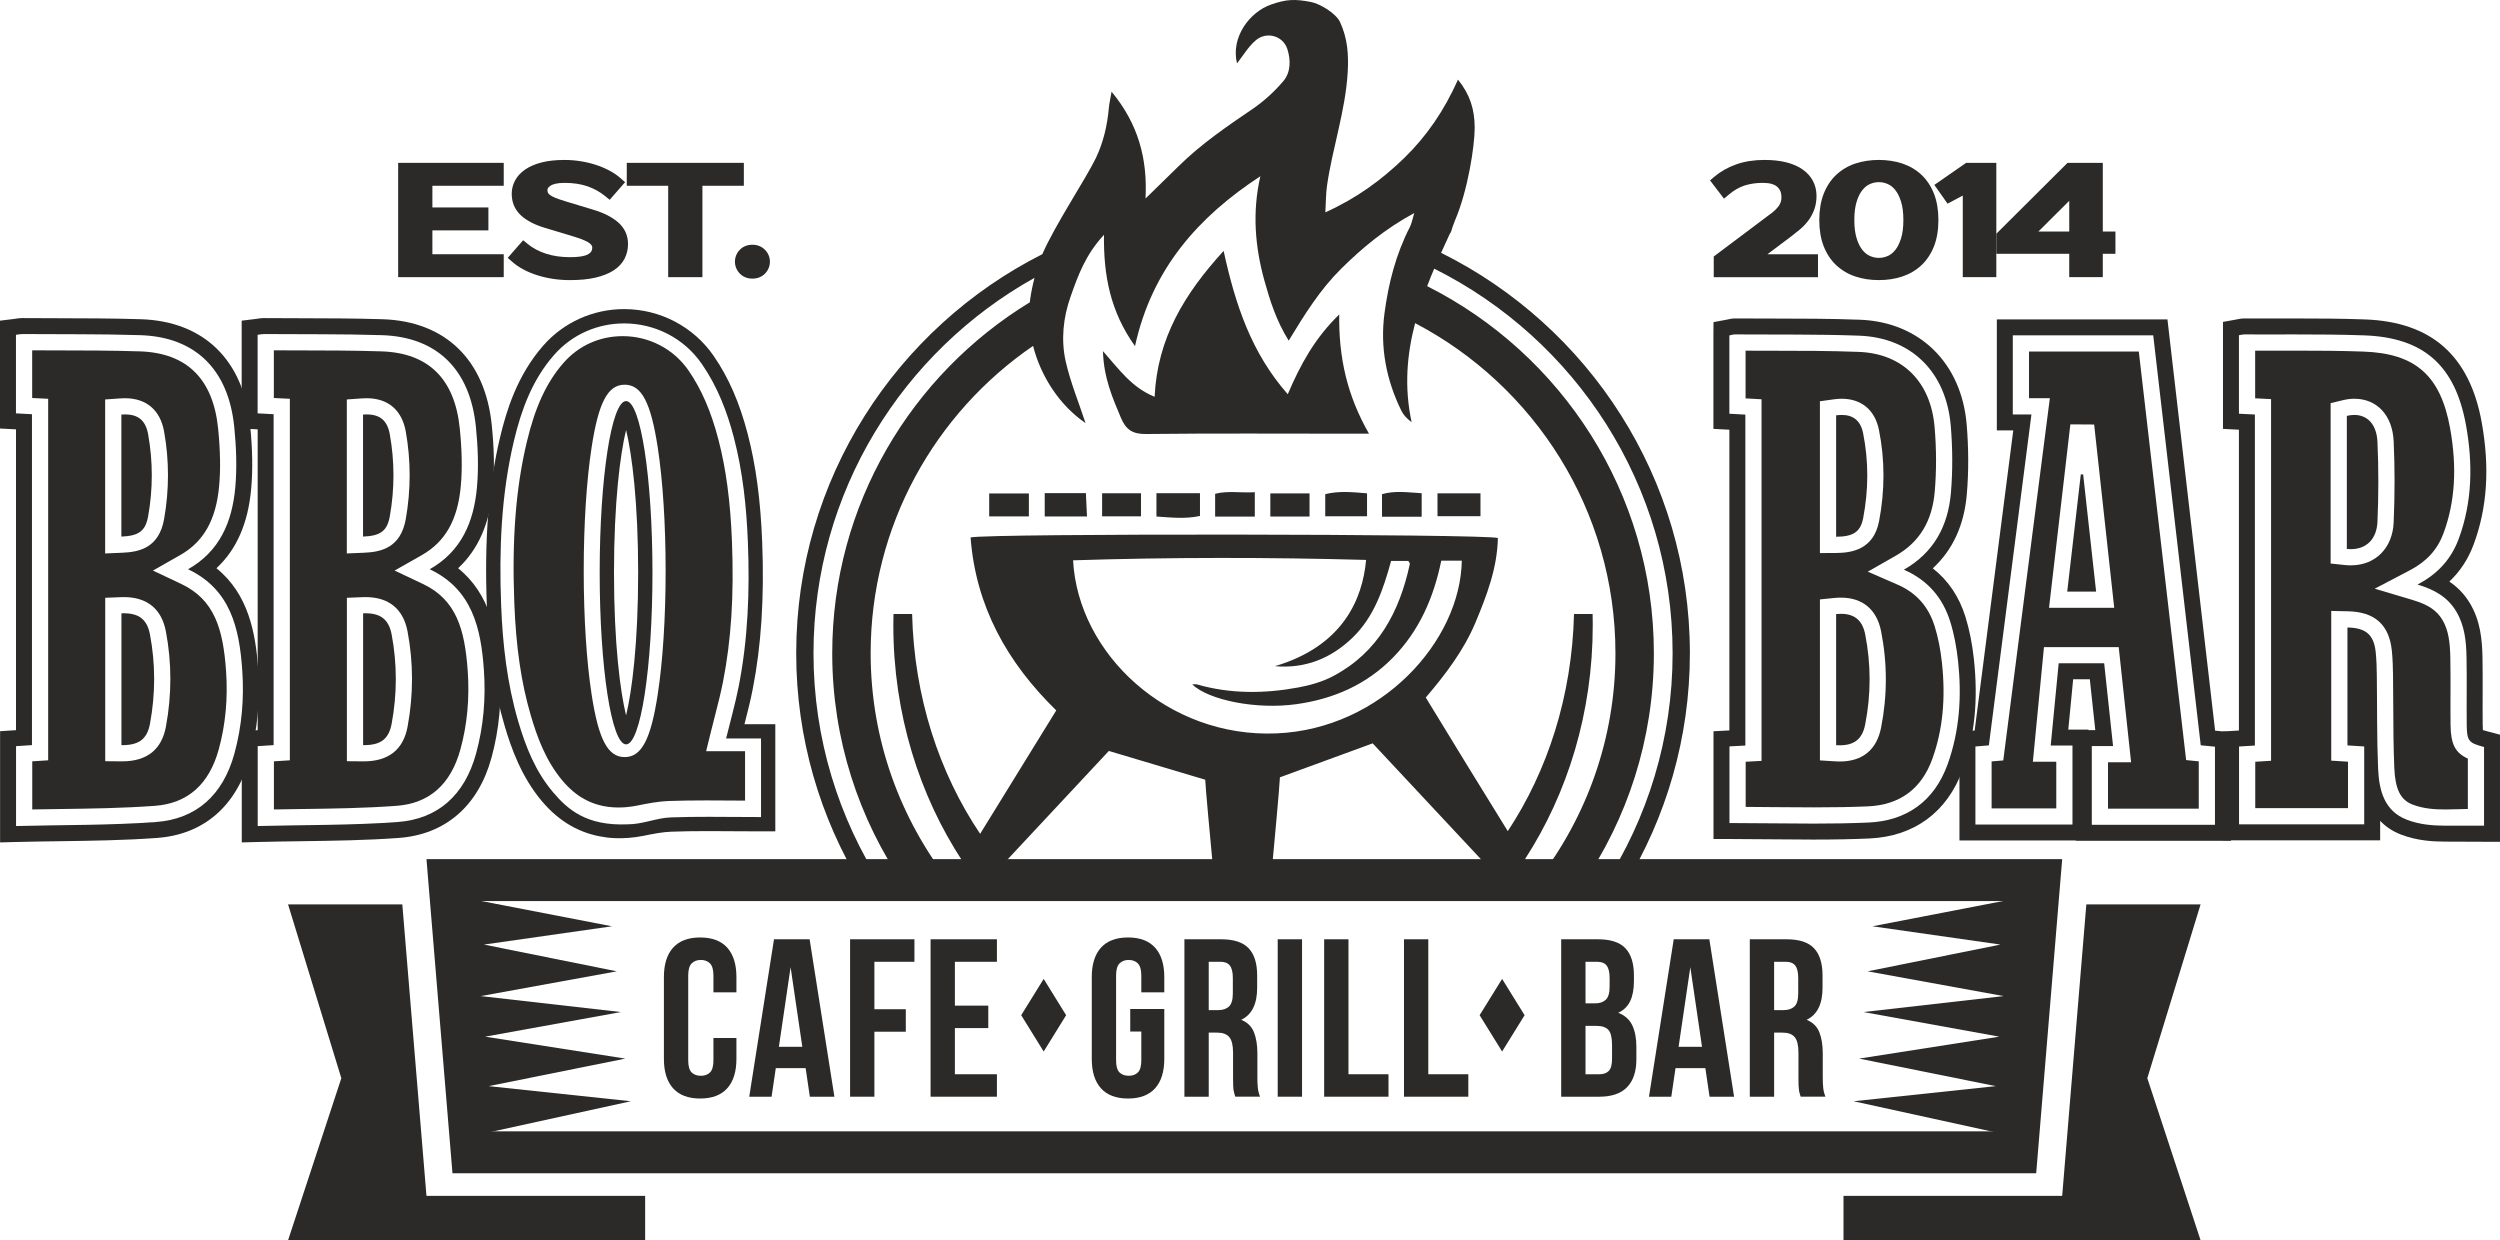 <?xml version="1.0" encoding="UTF-8"?> <!-- Creator: CorelDRAW 2018 (64-Bit) --> <svg xmlns="http://www.w3.org/2000/svg" xmlns:xlink="http://www.w3.org/1999/xlink" xml:space="preserve" width="131.169mm" height="65.075mm" style="shape-rendering:geometricPrecision; text-rendering:geometricPrecision; image-rendering:optimizeQuality; fill-rule:evenodd; clip-rule:evenodd" viewBox="0 0 12358.07 6131.02"> <defs> <style type="text/css"> <![CDATA[ .fil1 {fill:#2B2A29} .fil0 {fill:#2B2A29;fill-rule:nonzero} ]]> </style> </defs> <g id="Слой_x0020_1">  <g id="_1732966806016"> <g> <path class="fil0" d="M1304.27 1651.29c194.36,1.4 388.92,-0.55 583.12,5.48 271.85,8.35 436.39,168.63 465.09,453.32 10,98.96 14.13,200.63 5.14,299.67 -15.33,168.53 -75.98,315.11 -233.39,404.17 210.03,99.53 253.46,291.6 267.77,498.14 9.82,139.59 -1.56,277.98 -38.84,413.54 -56.47,205.33 -188.94,323.17 -387.61,337.82 -228.63,16.71 -458.47,13.84 -691.62,19.81 0,-135.99 0,-263.08 0,-394.83 25.24,-1.56 50.77,-3.46 78.66,-5.14 0,-545.41 0,-1087.68 0,-1635.7 -27.68,-1.56 -51.91,-2.87 -79.1,-4.28 0,-129.93 0,-257.19 0,-388.28 10.83,-1.33 20.77,-3.73 30.77,-3.73zm490.26 1001.2l0 0c85.64,-3.46 119.39,-26.95 132.44,-100.91 23.98,-134.31 24,-269.71 0,-404.13 -12.24,-68.8 -48.55,-98.86 -114.64,-98.86 -5.68,0 -11.64,0.23 -17.8,0.67 0,203.68 0,403.48 0,603.23zm3.14 1031l0 0c82.22,0 123.81,-28 138.35,-106.17 27.33,-146.49 27.62,-294.71 -0.12,-441.26 -14.07,-74.19 -55.13,-104.51 -128.95,-104.51 -3.94,0 -7.95,0.12 -12.02,0.24 0,220.22 0,435.89 0,651.69 0.91,0 1.84,0 2.75,0zm-493.15 -2111.12l0 0 -0.24 0c-12.91,0 -23.79,1.79 -32.52,3.16 -2.52,0.42 -5.1,0.83 -7.76,1.16l-69.39 8.45 0 69.88 0 388.28 0 74.97 74.87 3.87c1.44,0.06 2.81,0.14 4.23,0.16l0 1487.09 -4.82 0.33 -73.81 4.76 0 73.95 0 394.83 0 80.98 80.89 -2.12c71.84,-1.82 143.3,-2.81 214.57,-3.79 157.61,-2.2 320.57,-4.47 480.78,-16.21 229.84,-16.9 392.48,-157.41 457.94,-395.66 38.27,-139.06 52.2,-287.1 41.48,-439.87 -12.34,-177.92 -48.47,-370.44 -206.21,-497.69 99.82,-92.79 156.26,-222.14 171.71,-391.97 8.43,-93.13 6.73,-196.13 -5.27,-314.73 -32.55,-323.6 -229.82,-514.66 -541.13,-524.28 -138.13,-4.32 -278.17,-4.56 -413.62,-4.84 -57.1,-0.16 -114.25,-0.28 -171.41,-0.69l-0.28 0z"></path> <path class="fil0" d="M1959.75 3983.47c162.15,-11.85 268.61,-105.77 316.22,-279.26 33.5,-121.69 45.64,-251.75 36.17,-386.59 -14.56,-208.25 -56.8,-353.07 -222.11,-431.24l-139.55 -66.01 134.29 -76.13c116.48,-65.93 177.91,-174.46 193.09,-341.85 7.54,-82.49 5.89,-175.33 -5.05,-284.33 -24.81,-245.72 -155.31,-374.05 -387.8,-381.17 -137.24,-4.45 -276.27,-4.57 -410.7,-4.77l-23.44 0c-32.34,-0.35 -64.87,-0.35 -97.21,-0.49l0 235.82 79.12 3.87 0 1787.06 -78.74 5.05 0 237.9c43.81,-0.68 87.5,-1.38 130.26,-1.98 163.59,-2.24 318.23,-4.34 475.44,-15.88zm54.79 -862.43l0 0c29.47,155.29 29.51,313.62 0.24,471.06 -21.19,113.7 -94.16,171.48 -216.83,171.48l-83.15 -0.77 0 -807.79 76.76 -3.05c5.34,-0.24 10.41,-0.33 15.62,-0.33 114.53,0 186.32,58.45 207.36,169.41zm-300.12 -1146.4l0 0 74.42 -5.23c8.06,-0.56 15.85,-0.9 23.32,-0.9 105.89,0 174.7,58.62 193.72,164.79 25.49,142.91 25.49,288.38 0,432.37 -24.91,140.46 -119.2,163.3 -208.08,166.72l-83.38 3.46 0 -761.21z"></path> </g> <g> <path class="fil0" d="M109.63 1651.29c194.37,1.4 388.96,-0.55 583.17,5.48 271.85,8.35 436.38,168.63 465.08,453.32 9.98,98.96 14.13,200.63 5.15,299.67 -15.34,168.53 -75.99,315.11 -233.4,404.17 210.03,99.53 253.46,291.6 267.78,498.14 9.77,139.59 -1.61,277.98 -38.88,413.54 -56.43,205.33 -188.9,323.17 -387.61,337.82 -228.56,16.71 -458.38,13.84 -691.58,19.81 0,-135.99 0,-263.08 0,-394.83 25.23,-1.56 50.77,-3.46 78.65,-5.14 0,-545.41 0,-1087.68 0,-1635.7 -27.68,-1.56 -51.91,-2.87 -79.1,-4.28 0,-129.93 0,-257.19 0,-388.28 10.83,-1.33 20.77,-3.73 30.73,-3.73zm490.29 1001.2l0 0c85.6,-3.46 119.39,-26.95 132.45,-100.91 23.95,-134.31 23.99,-269.71 0,-404.13 -12.22,-68.8 -48.54,-98.86 -114.62,-98.86 -5.73,0 -11.67,0.23 -17.83,0.67 0,203.68 0,403.48 0,603.23zm3.1 1031l0 0c82.26,0 123.83,-28 138.39,-106.17 27.33,-146.49 27.61,-294.71 -0.15,-441.26 -14.07,-74.19 -55.13,-104.51 -129,-104.51 -3.89,0 -7.88,0.12 -11.99,0.24 0,220.22 0,435.89 0,651.69 0.96,0 1.84,0 2.75,0zm-493.09 -2111.12l0 0 -0.3 0c-12.87,0 -23.75,1.79 -32.49,3.16 -2.52,0.42 -5.09,0.83 -7.76,1.16l-69.38 8.45 0 69.88 0 388.28 0 74.97 74.86 3.87c1.4,0.06 2.81,0.14 4.24,0.16l0 1487.09 -4.85 0.33 -73.85 4.76 0 73.95 0 394.83 0 80.98 80.96 -2.12c71.83,-1.82 143.29,-2.81 214.56,-3.79 157.61,-2.2 320.57,-4.47 480.79,-16.21 229.81,-16.9 392.41,-157.41 457.91,-395.66 38.29,-139.06 52.22,-287.1 41.51,-439.87 -12.34,-177.92 -48.44,-370.44 -206.21,-497.69 99.77,-92.79 156.23,-222.14 171.64,-391.97 8.47,-93.13 6.78,-196.06 -5.17,-314.68 -32.61,-323.66 -229.87,-514.71 -541.17,-524.33 -138.17,-4.32 -278.19,-4.56 -413.62,-4.84 -57.14,-0.16 -114.25,-0.28 -171.38,-0.69l-0.29 0z"></path> <path class="fil0" d="M765.1 3983.47c162.17,-11.85 268.64,-105.77 316.26,-279.26 33.5,-121.69 45.65,-251.75 36.18,-386.59 -14.57,-208.25 -56.78,-353.07 -222.14,-431.24l-139.49 -66.01 134.25 -76.13c116.48,-65.93 177.91,-174.46 193.09,-341.85 7.58,-82.49 5.89,-175.33 -5.05,-284.33 -24.81,-245.72 -155.31,-374.05 -387.79,-381.17 -137.25,-4.45 -276.31,-4.57 -410.71,-4.77l-23.44 0c-32.34,-0.35 -64.83,-0.35 -97.21,-0.49l0 235.82 79.07 3.87 0 1787.06 -78.68 5.05 0 237.9c43.81,-0.68 87.5,-1.38 130.27,-1.98 163.58,-2.24 318.22,-4.34 475.39,-15.88zm54.86 -862.43l0 0c29.47,155.29 29.51,313.62 0.19,471.06 -21.16,113.7 -94.14,171.48 -216.83,171.48l-83.14 -0.77 0 -807.79 76.77 -3.05c5.33,-0.24 10.4,-0.33 15.6,-0.33 114.54,0 186.33,58.45 207.4,169.41zm-300.16 -1146.4l0 0 74.42 -5.23c8.06,-0.56 15.85,-0.9 23.28,-0.9 105.94,0 174.74,58.62 193.72,164.79 25.54,142.91 25.54,288.38 0,432.37 -24.91,140.46 -119.16,163.3 -208.05,166.72l-83.38 3.46 0 -761.21z"></path> </g> <g> <g> <path class="fil0" d="M11093.92 1653.06c32.34,0.14 64.68,0.24 97.04,0.24 51.49,0 103,-0.18 154.5,-0.18 113.66,0 227.33,0.63 340.91,4.66 293.58,10.33 450.26,147.51 503.86,445.06 33.75,187.87 31.57,376.55 -35.72,559.48 -37.46,101.77 -104.4,174.99 -204.12,227.23 82.73,24.54 148.27,61.25 191.06,132.5 42.73,71 49.75,150.14 51.22,230.1 1.97,109.77 -0.26,219.32 0.91,329.26 0.98,82.03 8.92,90.92 85.6,111.15 0,125.52 0,254.14 0,389.06 0,0 -140.32,-0.14 -190.29,-0.14 -64.69,0 -128.82,-5.33 -191.69,-29.57 -111.63,-43.06 -137.17,-145.9 -141.73,-252.95 -6.45,-154.17 -4.28,-308.61 -6.38,-462.96 -0.42,-37.09 -1.63,-74.18 -5.33,-111.18 -8.78,-86.57 -47.72,-121.32 -139.83,-123.04 0,192.08 0,384.07 0,582.93 25.52,1.71 52.97,3.3 82.85,5.26 0,128.72 0,254.65 0,384.88 -204.52,0 -409.89,0 -618.71,0 0,-126.13 0,-253.3 0,-384.7 24.62,-1.49 49.06,-2.95 78.31,-4.74 0,-543.48 0,-1086.93 0,-1636.39 -26.66,-1.26 -51.29,-2.57 -78.8,-3.94 0,-130.18 0,-257.56 0,-387.93 9.47,-1.71 18.04,-4.1 26.31,-4.1zm526.79 1061.53l0 0c76.33,0 127.98,-49 131.63,-135.47 5.6,-131.38 5.96,-263.11 0,-394.39 -3.87,-86.23 -48.9,-133.61 -114.38,-133.61 -11.71,0 -24.14,1.55 -36.97,4.64 0,217.88 0,436.06 0,657.81 6.75,0.68 13.32,1.02 19.72,1.02zm-526.57 -1140.42l0 0 -0.23 0c-14.03,0 -25.89,2.44 -34.59,4.19l-5.68 1.16 -64.9 11.69 0 65.95 0 387.93 0 74.98 74.86 3.83 3.85 0.21 0 1487.02 -4.07 0.24 -74.22 4.46 0 74.34 0 384.7 0 78.94 78.92 0 618.71 0 78.86 0 0 -78.94 0 -17.29c25.97,27.33 59.57,51.14 103.21,67.92 80,30.87 159.55,34.83 220.04,34.83 25.82,0 269.16,1.06 269.16,1.06l0 -82.3 0 -386.5 0 -60.87 -58.82 -15.48c-11.99,-3.18 -20.12,-5.49 -25.75,-7.35 -0.48,-6.11 -0.83,-15.18 -0.97,-28.43 -0.57,-49.04 -0.35,-98.14 -0.21,-147.23 0.21,-59.63 0.35,-121.32 -0.72,-182.46 -1.69,-88.84 -10.45,-182.89 -62.58,-269.41 -28.27,-47.16 -64.14,-81.35 -101.33,-106.58 54.03,-50.84 93.95,-112.15 120.83,-185.19 66.58,-180.91 79.43,-377.41 39.37,-600.69 -59.71,-331.65 -249.1,-498.41 -578.79,-509.97 -116.55,-4.12 -234.07,-4.71 -343.66,-4.71l-77.33 0.1 -77.17 0.04c-32.21,0 -64.41,-0.04 -96.62,-0.2l-0.2 0z"></path> </g> <g> <path class="fil0" d="M8577.21 1653.06c204.52,1.51 409.34,-1.35 613.8,6.27 257.35,9.75 429.4,179.59 451.99,444.8 9.27,110.06 10.18,222.42 0.78,332.48 -13.83,161.15 -82.59,294.04 -232.47,379.58 117.39,51.08 191.92,138.18 228.82,255.78 19.78,63.07 31.84,129.65 39,195.57 18.74,173.48 7.8,345.13 -51.42,510.05 -66.94,186.11 -206.7,280.29 -390.95,288.41 -90.73,4.07 -181.65,5.29 -272.87,5.29 -137.25,0 -275.25,-2.77 -414.73,-2.77 0,-119.59 0,-248.06 0,-378.95 26.02,-1.37 50.51,-2.73 78.51,-4.17 0,-545.66 0,-1089.33 0,-1635.84 -26.03,-1.53 -50.45,-2.98 -79,-4.38 0,-128.51 0,-255.6 0,-387.16 8.7,-1.54 18.59,-4.97 28.55,-4.97zm499.14 1000.21l0 0c82.95,-0.63 120.27,-22.24 133.75,-92.2 26.65,-139.6 27.58,-280.71 -0.43,-420.34 -12.34,-60.92 -48.61,-89.57 -105.45,-89.57 -8.78,0 -18.02,0.71 -27.86,2.07 0,199.71 0,399.85 0,600.04zm18.04 1030.83l0 0c70.79,0 111.2,-29.84 125.52,-102.32 29.32,-148.28 29.4,-298.27 0.08,-446.49 -13.97,-70.11 -54.11,-101.04 -119.78,-101.04 -7.57,0 -15.57,0.45 -23.78,1.26 0,215.92 0,432.12 0,647.97 6.17,0.37 12.19,0.61 17.96,0.61zm-516.89 -2109.94l0 0 -0.29 0c-15.99,0 -29.26,3.11 -38.1,5.25 -1.47,0.29 -2.87,0.68 -4.34,0.92l-64.47 11.99 -0.49 65.71 0 387.16 0 74.87 74.78 3.88c1.4,0.08 2.82,0.15 4.14,0.23l0 1486.41 -3.79 0.24 -74.72 3.99 0 74.77 0 378.95 0 78.9 78.94 0c69.73,0 139.14,0.68 208.24,1.41 69.1,0.71 137.87,1.4 206.49,1.4 106.86,0 194.7,-1.79 276.45,-5.44 222.2,-9.8 386.16,-130.75 461.6,-340.46 59.29,-165.07 77.45,-343.36 55.59,-545.33 -8.29,-77.03 -22.47,-147.96 -42.12,-210.67 -31.28,-99.59 -85.31,-179.53 -161.22,-238.9 98.72,-90.93 155.13,-213.61 168.25,-366.08 9.47,-110.75 9.19,-227.14 -0.77,-345.9 -25.82,-302.95 -232.87,-505.81 -527.63,-516.98 -146.29,-5.46 -294.48,-5.64 -437.69,-5.82 -59.54,0 -119.06,-0.07 -178.57,-0.51l-0.26 0z"></path> </g> <g> <path class="fil0" d="M10643.88 1657.68c78.39,675.85 156.54,1350.89 234.85,2026.42 26.74,2.57 47.71,4.64 70.36,6.89 0,129.56 0,257.12 0,386.28 -203.97,0 -404.62,0 -608.81,0 0,-129.16 0,-256.37 0,-389.26 33.48,0 65.05,0 105.05,0 -15.09,-139.81 -29.41,-273.44 -43.93,-409.24 -75.78,0 -147.06,0 -224.86,0 -12.91,132.97 -25.82,266.66 -39.43,406.64 37.39,0 70.51,0 107.61,0 0,132.74 0,259.79 0,390.4 -158.98,0 -317.63,0 -479.76,0 0,-127.7 0,-254.91 0,-385.73 21.18,-1.86 41.87,-3.4 66.43,-5.54 70.02,-544.37 139.83,-1087.65 210.5,-1635.86 -32.22,0 -60.43,0 -92.13,0 0,-131.61 0,-258.84 0,-390.99 229.91,0 459.84,0 694.12,0zm-425.11 1266.88l0 0c50.02,0 94.42,0 142.85,0 -21.55,-194.74 -42.87,-387.16 -64.13,-579.46 -3.93,0 -7.72,0 -11.59,0 -22.16,192.08 -44.54,384.33 -67.13,579.46zm495.41 -1345.78l0 0 -70.3 0 -694.12 0 -78.94 0 0 78.9 0 390.99 0 78.9 78.94 0 2.32 0c-45.05,350.07 -89.82,698.24 -134.58,1046.13l-56.27 437.47 -3.16 0.24 -72 6.4 0 72.26 0 385.73 0 78.91 78.89 0 479.76 0 16.62 0 0 1.45 78.94 0 608.81 0 78.88 0 0 -78.9 0 -386.28 0 -71.51 -71.16 -7 -5.17 -0.49c-0.63,-0.1 -1.26,-0.19 -1.83,-0.21l-71.57 -617.45c-51.94,-448.48 -103.85,-896.94 -155.97,-1345.7l-8.08 -69.86zm-466.08 1778.9l0 0 82.36 0c8.92,83.42 17.9,166.64 27,251.4l-17.18 0 -16.62 0 0 -2.57 -78.94 0 -20.69 0 16.7 -172.01 7.37 -76.82z"></path> </g> <path class="fil0" d="M12199.13 3749.87c-62.73,-28.45 -84.4,-71.41 -85.52,-167.45 -0.63,-51.02 -0.49,-101.77 -0.28,-151.05l0.06 -3.28c0.08,-57.29 0.29,-116.64 -0.83,-174.4 -1.33,-77.07 -8.55,-138.82 -39.72,-190.38 -27.58,-45.95 -70.99,-74.91 -145.31,-97l-188.82 -56.29 174.44 -91.43c83.3,-43.65 135.98,-102.1 166.15,-183.91 56.56,-153.68 67.15,-322.97 32.14,-517.59 -46.95,-260.38 -170.77,-370.06 -427.94,-379.16 -113.52,-4.12 -228.73,-4.64 -336.22,-4.64l-154.35 0.24 -45.18 0 0 235.4 78.66 3.97 0 1787.67 -78.17 4.97 0 229.26 458.45 0 0 -229.63 -82.87 -5.2 0 -740.03 81.68 1.71c133.59,2.61 204.87,66.46 217.99,195.21 4.21,41.57 5.19,83.12 5.76,118.13 0.7,48.12 0.84,96.37 1.06,144.55l0.06 9.13c0.43,100.65 0.84,204.7 5.2,306.96 4.42,106.02 30.73,158.44 90.5,181.58 55.01,21.12 112.89,24.12 162.22,24.12 23.21,0 46.74,-0.68 72.89,-1.51 12.42,-0.47 25.13,-0.88 37.96,-1.06l0 -248.9zm-606.63 -956.67l0 0 -71.65 -7.59 0 -792.75 61.41 -14.87c19.02,-4.57 37.73,-6.89 55.93,-6.89 112.12,0 188.38,82.52 194.21,209.98 5.88,128.19 5.88,262.89 0,401.3 -5.4,126.98 -90.25,212.21 -211.48,212.21 -9.33,0 -18.95,-0.39 -28.42,-1.38z"></path> <path class="fil0" d="M9552.27 3750.52c50.88,-141.59 66.32,-296.61 47.23,-474.27 -7.15,-66.57 -19.23,-127.16 -35.85,-180.18 -30.72,-98.33 -91.01,-165.95 -184.25,-206.35l-146.66 -63.79 138.88 -79.16c116.88,-66.86 179.75,-170.51 192.3,-317.04 8.71,-102.07 8.57,-209.41 -0.75,-318.79 -19.11,-224.51 -159.2,-363.52 -375.17,-371.48 -142.73,-5.44 -288.87,-5.64 -430.18,-5.64l-2.81 0c-42.1,-0.1 -84.2,-0.28 -126.23,-0.28l0 235.82 78.93 4.38 0 1787.46 -78.44 4.34 0 223.13c43.99,0.24 87.86,0.77 130.72,1.16l2.31 0c66.88,0.59 136.05,1.22 203.48,1.22 103.56,0 188.53,-1.61 267.47,-4.95 158.01,-7.05 265.36,-86.29 319.02,-235.58zm-556.04 -1766.93l0 0 69.13 -9.68c13.26,-1.89 26.3,-2.81 38.71,-2.81 97.25,0 164.48,56.03 183.96,154.01 29.7,147.2 29.82,298.83 0.72,451.01 -26.95,139.78 -133.8,156.72 -211.83,157.41l-80.69 0.39 0 -750.34zm302.28 1613.79l0 0c-21.56,109.1 -92.14,166.92 -204.05,166.92 -7.52,0 -15.16,-0.29 -23.08,-0.86l-75.09 -4.63 0 -795.73 72.23 -7.27c10.99,-1.07 21.67,-1.55 31.91,-1.55 106.52,0 176.88,58.73 198.09,165.54 31.42,158.25 31.42,319 0,477.58z"></path> <path class="fil0" d="M9845 3995.96l319.67 0 0 -230.42 -115.76 0 54.95 -566.78 369.41 0 61.24 569.38 -114.15 0 0 229.19 448.62 0 0 -233.75 -62.29 -6.35 -0.84 -6.27 -233.24 -2013.21 -542.72 0 0 230.77 103.01 0 -230.29 1790.51 -57.61 4.77 0 232.17zm389.28 -1898.24l0 0 117.6 0.77 99.21 906.16 -322.26 0 105.45 -906.93z"></path> </g> <g> <polygon class="fil0" points="1988.73,4470.51 1423.91,4470.51 1687.29,5329.77 1423.91,6131.02 3189.07,6131.02 3189.07,5911.42 2108.11,5911.42 "></polygon> <g> <path class="fil0" d="M9968.7 4454.3l-94.3 1138.21 -3723.36 0 -3723.54 0 -94.23 -1138.21 3817.78 0 3817.66 0zm225.15 -207.38l0 0 -4042.81 0 -4042.93 0 128.54 1552.81 3914.39 0 3914.28 0 128.53 -1552.81z"></path> </g> <polygon class="fil0" points="10878.03,4470.51 10313.28,4470.51 10193.85,5911.42 9112.85,5911.42 9112.85,6131.02 10878.03,6131.02 10614.64,5329.77 "></polygon> </g> <g> <g> <path class="fil0" d="M3640.3 5131.03l0 103.5c0,63.07 -15.13,111.28 -45.34,145.13 -30.24,33.64 -74.86,50.58 -133.95,50.58 -58.96,0 -103.58,-16.94 -133.82,-50.58 -30.35,-33.85 -45.36,-82.06 -45.36,-145.13l0 -404.74c0,-62.94 15.02,-111.37 45.36,-145.18 30.24,-33.56 74.86,-50.49 133.82,-50.49 59.08,0 103.7,16.93 133.95,50.49 30.21,33.8 45.34,82.24 45.34,145.18l0 75.6 -113.66 0 0 -83.5c0,-28.07 -5.68,-47.82 -16.88,-59.35 -11.36,-11.39 -26.46,-17.32 -45.4,-17.32 -18.94,0 -34.09,5.93 -45.45,17.32 -11.2,11.52 -16.85,31.28 -16.85,59.35l0 420.36c0,28.23 5.64,47.74 16.85,59.1 11.36,11.02 26.51,16.46 45.45,16.46 18.95,0 34.04,-5.44 45.4,-16.46 11.2,-11.36 16.88,-30.87 16.88,-59.1l0 -111.22 113.66 0z"></path> <path class="fil0" d="M4124.58 5421.27l-121.32 0 -20.77 -141.1 -147.56 0 -20.83 141.1 -110.41 0 122.4 -778.2 176.05 0 122.44 778.2zm-274.37 -246.69l0 0 115.82 0 -57.9 -393.52 -57.91 393.52z"></path> <polygon class="fil0" points="4322.35,4988.85 4477.6,4988.85 4477.6,5099.99 4322.35,5099.99 4322.35,5421.27 4202.17,5421.27 4202.17,4643.07 4520.25,4643.07 4520.25,4754.29 4322.35,4754.29 "></polygon> <polygon class="fil0" points="4720.19,4971.07 4885.32,4971.07 4885.32,5082.03 4720.19,5082.03 4720.19,5310.23 4927.99,5310.23 4927.99,5421.27 4600.04,5421.27 4600.04,4643.07 4927.99,4643.07 4927.99,4754.29 4720.19,4754.29 "></polygon> <path class="fil0" d="M5587 4987.69l168.38 0 0 246.84c0,63.07 -15.15,111.28 -45.39,145.13 -30.24,33.64 -74.88,50.58 -133.87,50.58 -59.04,0 -103.66,-16.94 -133.86,-50.58 -30.29,-33.85 -45.4,-82.06 -45.4,-145.13l0 -404.74c0,-62.94 15.11,-111.37 45.4,-145.18 30.2,-33.56 74.83,-50.49 133.86,-50.49 58.99,0 103.63,16.93 133.87,50.49 30.24,33.8 45.39,82.24 45.39,145.18l0 75.6 -113.66 0 0 -83.5c0,-28.07 -5.68,-47.82 -16.97,-59.35 -11.3,-11.39 -26.39,-17.32 -45.37,-17.32 -18.98,0 -34.09,5.93 -45.36,17.32 -11.31,11.52 -16.94,31.28 -16.94,59.35l0 420.36c0,28.23 5.63,47.74 16.94,59.1 11.27,11.02 26.37,16.46 45.36,16.46 18.98,0 34.08,-5.44 45.37,-16.46 11.29,-11.36 16.97,-30.87 16.97,-59.1l0 -143.28 -54.72 0 0 -111.28z"></path> <path class="fil0" d="M6106.24 5421.27c-1.51,-5.19 -2.94,-10.1 -4.42,-14.46 -1.38,-4.35 -2.69,-10 -3.85,-16.69 -1.02,-6.56 -1.79,-15.22 -2.1,-25.65 -0.46,-10.14 -0.6,-23.21 -0.6,-38.84l0 -122.26c0,-36.23 -6.17,-61.89 -18.6,-76.63 -12.3,-15.03 -32.38,-22.23 -60.08,-22.23l-41.55 0 0 316.76 -120.22 0 0 -778.2 181.44 0c62.62,0 108.08,14.74 136.05,44.38 28.07,29.81 42.1,74.55 42.1,134.44l0 61.32c0,79.95 -26.21,132.65 -78.65,157.98 30.55,12.48 51.51,32.98 62.87,61.52 11.22,28.56 16.9,63.32 16.9,103.99l0 120.14c0,19.2 0.72,36.1 2.14,50.42 1.51,14.58 5.1,29.14 11.06,43.99l-122.48 0zm-131.2 -666.98l0 0 0 238.9 46.98 0c22.63,0 40.27,-5.83 53.1,-17.7 12.64,-11.79 19.08,-33.44 19.08,-64.56l0 -76.68c0,-28.1 -4.86,-48.53 -14.76,-61.26 -9.85,-12.62 -25.35,-18.7 -46.44,-18.7l-57.96 0z"></path> <polygon class="fil0" points="6316.01,4643.07 6436.25,4643.07 6436.25,5421.27 6316.01,5421.27 "></polygon> <polygon class="fil0" points="6545.64,4643.07 6665.8,4643.07 6665.8,5310.23 6863.66,5310.23 6863.66,5421.27 6545.64,5421.27 "></polygon> <polygon class="fil0" points="6940.22,4643.07 7060.4,4643.07 7060.4,5310.23 7258.28,5310.23 7258.28,5421.27 6940.22,5421.27 "></polygon> <path class="fil0" d="M7898.68 4643.07c62.7,0 108.12,14.74 136.17,44.38 28,29.81 42.03,74.55 42.03,134.44l0 27.92c0,40 -6.11,73.02 -18.53,98.98 -12.48,25.99 -32.05,45.25 -59.06,57.7 32.77,12.81 55.99,33.36 69.47,61.85 13.38,28.4 20.2,63.5 20.2,105.03l0 63.32c0,60.03 -15.38,105.88 -45.9,137.38 -30.57,31.51 -76.19,47.19 -136.68,47.19l-189.08 0 0 -778.2 181.38 0zm-61.13 111.22l0 0 0 205.54 47 0c22.53,0 40.21,-5.78 53.06,-17.78 12.68,-11.76 19.08,-33.26 19.08,-64.57l0 -43.24c0,-28.1 -4.93,-48.53 -14.74,-61.26 -9.89,-12.62 -25.32,-18.7 -46.46,-18.7l-57.94 0zm0 316.86l0 0 0 239.08 68.82 0c20.43,0 35.86,-5.64 46.53,-16.76 10.51,-11.06 15.78,-31.1 15.78,-60.11l0 -67.73c0,-36.4 -6.05,-61.13 -17.96,-74.52 -12.08,-13.34 -31.94,-19.95 -59.57,-19.95l-53.61 0z"></path> <path class="fil0" d="M8571.96 5421.27l-121.18 0 -20.84 -141.1 -147.49 0 -20.83 141.1 -110.36 0 122.36 -778.2 176.05 0 122.3 778.2zm-274.28 -246.69l0 0 115.76 0 -57.82 -393.52 -57.94 393.52z"></path> <path class="fil0" d="M8901.08 5421.27c-1.53,-5.19 -2.93,-10.1 -4.33,-14.46 -1.55,-4.35 -2.81,-10 -3.85,-16.69 -1.06,-6.56 -1.83,-15.22 -2.26,-25.65 -0.28,-10.14 -0.48,-23.21 -0.48,-38.84l0 -122.26c0,-36.23 -6.24,-61.89 -18.6,-76.63 -12.34,-15.03 -32.42,-22.23 -60.2,-22.23l-41.46 0 0 316.76 -120.27 0 0 -778.2 181.38 0c62.79,0 108.12,14.74 136.19,44.38 27.98,29.81 42.02,74.55 42.02,134.44l0 61.32c0,79.95 -26.15,132.65 -78.63,157.98 30.65,12.48 51.56,32.98 62.85,61.52 11.3,28.56 16.9,63.32 16.9,103.99l0 120.14c0,19.2 0.71,36.1 2.26,50.42 1.4,14.58 5.05,29.14 10.93,43.99l-122.44 0zm-131.19 -666.98l0 0 0 238.9 47.02 0c22.59,0 40.18,-5.83 53.03,-17.7 12.71,-11.79 19.09,-33.44 19.09,-64.56l0 -76.68c0,-28.1 -4.85,-48.53 -14.73,-61.26 -9.9,-12.62 -25.33,-18.7 -46.46,-18.7l-57.96 0z"></path> </g> <polygon class="fil0" points="7425.26,5197.83 7314.12,5018.37 7425.26,4839.02 7536.42,5018.37 "></polygon> <polygon class="fil0" points="5159.14,5197.83 5048.02,5018.37 5159.14,4839.02 5270.14,5018.37 "></polygon> </g> <polygon class="fil0" points="2395.87,5602 3118.52,5443.71 2415.42,5368.99 3091.05,5232.88 2398.13,5124.47 3069.48,5002.75 2376.37,4923.91 3049.03,4801.48 2392.34,4669.22 3024.94,4578.88 2285.5,4435.84 "></polygon> <polygon class="fil0" points="9885.06,5602 9162.38,5443.71 9865.49,5368.99 9189.89,5232.88 9882.9,5124.47 9211.5,5002.75 9904.45,4923.91 9231.91,4801.48 9888.64,4669.22 9255.9,4578.88 9995.44,4435.84 "></polygon> <g> <path class="fil0" d="M6365.71 1948.71c-179.86,-204.35 -258.9,-441.82 -317.06,-708.48 -193.58,212.01 -327.74,431.93 -341.1,721.19 -113.92,-46.13 -174.49,-134.58 -255.44,-225.67 3.95,132.89 47.35,230.6 88.92,329.74 24.88,59.37 58.45,80.68 124.68,79.9 334.23,-3.79 668.38,-1.61 1002.61,-1.61 27,0 54.05,0 98.94,0 -107.6,-187.64 -150.23,-375.25 -147.15,-589.38 -121.55,118.25 -191.4,247 -254.41,394.31z"></path> <path class="fil0" d="M5716.53 2553.29c75.13,5.19 144.76,12.66 215.21,-2.89 0,-39.25 0,-73.58 0,-112.52 -72.78,0 -140.14,0 -215.21,0 0,42.87 0,77.16 0,115.41z"></path> <path class="fil0" d="M7318.33 2438.67c-73.25,0 -140.75,0 -212.52,0 0,40.14 0,74.7 0,113.11 73.04,0 142.57,0 212.52,0 0,-41.71 0,-75.98 0,-113.11z"></path> <path class="fil0" d="M6550.97 2442.74c0,38.39 0,72.53 0,109.2 71.96,0 138.39,0 206.6,0 0,-41.46 0,-75.51 0,-113.27 -72.3,-6.13 -138.86,-12.92 -206.6,4.07z"></path> <path class="fil0" d="M6831.62 2442.82c0,39.45 0,73.53 0,111.38 67.72,0 129.35,0 196.05,0 0,-44.6 0,-78.63 0,-116.03 -69.88,-4.48 -133.8,-13.6 -196.05,4.64z"></path> <path class="fil0" d="M4889.78 2552.8c68.45,0 132.33,0 196.16,0 0,-42.32 0,-78.56 0,-113.52 -69.45,0 -131.06,0 -196.16,0 0,40.31 0,74.5 0,113.52z"></path> <path class="fil0" d="M5164.3 2437.77c0,40.81 0,77 0,115.17 71.6,0 136.39,0 208.91,0 -1.93,-42.73 -3.68,-79.08 -5.37,-115.17 -73.67,0 -136.29,0 -203.54,0z"></path> <path class="fil0" d="M6006.68 2441.07c0,40.06 0,74.44 0,112.66 67.68,0 129.66,0 196.11,0 0,-39.77 0,-74.34 0,-120.6 -71.42,4.21 -133.56,-8.45 -196.11,7.94z"></path> <path class="fil0" d="M5448 2552.19c68.41,0 129.8,0 192.18,0 0,-41.04 0,-75.48 0,-113.92 -66.92,0 -128.35,0 -192.18,0 0,41.48 0,77.55 0,113.92z"></path> <path class="fil0" d="M6279.51 2553.35c65.83,0 127.35,0 193.87,0 0,-43.27 0,-77.55 0,-114.31 -67.64,0 -129.06,0 -193.87,0 0,40.31 0,74.58 0,114.31z"></path> <path class="fil0" d="M7123.64 1249.7c14.87,-33.14 30.1,-66.37 45.68,-99.63 0.63,0.33 1.12,0.47 1.82,0.91 6.88,-23.6 14.17,-44.54 21.55,-61.99 63.92,-149.16 97.04,-368.85 97.04,-456.93 0,-93.39 -24.5,-166.5 -82.52,-238.37 -68.83,153.63 -155.33,280.54 -267.69,389.08 -110.94,107.33 -233.4,197.21 -388.04,266.88 3.26,-54.99 2.75,-93.4 8.11,-131 26.98,-187.9 90.85,-368.47 102.34,-560.1 5.33,-88.26 -0.67,-169.3 -37.68,-249.22 -19.92,-43.14 -98.27,-91.04 -145.46,-99.84 -77.7,-14.36 -117.59,-14.24 -195.76,12.97 -105.31,36.62 -200.06,161.48 -168.16,290.79 29.21,-37.07 55.28,-82.06 92.46,-113.83 53.32,-45.86 135.27,-23.02 156.54,43.71 16.78,52.38 17.23,113.85 -19.65,157.41 -43.77,51.71 -95.62,99.2 -151.61,137.55 -128.12,86.9 -255.44,174.04 -366.31,283.19 -52.02,51.14 -104.3,102.16 -163.73,160.18 10.2,-195.58 -34.77,-367.39 -167.82,-528.35 -6.54,38.35 -11.59,59.52 -13.48,80.7 -7.61,85.98 -26.8,168.12 -62.62,244.31l0.33 0c-0.33,0.49 -0.78,1.33 -1.21,2.04 -54.44,111.33 -199.9,326.95 -265.31,476.3 -720.9,364.08 -1216.64,1111.49 -1216.64,1972.86 0,419.55 117.8,812.33 321.87,1146.87l101.47 0c-213.38,-331.14 -337.87,-724.7 -337.87,-1146.87 0,-796.95 441.5,-1492.73 1092.54,-1855.9 -9.26,35.44 -16.58,71.39 -21.75,108.03 -0.63,4.24 -0.79,8.52 -1.3,12.77 -585.12,356.68 -976.85,1000.84 -976.85,1735.11 0,425.18 131.63,820.25 356.05,1146.87l218.14 0 18.35 0 135.9 0 18.88 0 190.43 0c-32.47,-33.06 -63.41,-68.02 -93.42,-103.91 175.82,-188.43 351.2,-376.19 523.02,-560.2 167.94,50.1 310.34,92.65 476.43,142.2 2.35,49.31 23.1,271.67 46.54,521.91l275.72 0c23.67,-253.73 44.48,-480.98 46.97,-533.75 158.04,-57.91 294.08,-107.59 458.54,-167.9 179.73,192.28 364.15,389.64 551.76,590.5 -31.85,38.48 -64.9,75.84 -99.57,111.15l203.39 0 6.06 0 135.75 0 36.13 0 200.47 0c224.37,-326.61 356,-721.69 356,-1146.87 0,-792.82 -456.61,-1480.57 -1120.66,-1814.86 10.99,-28.9 22.56,-57.73 34.75,-86.47 697.85,348.3 1178.53,1069.61 1178.53,1901.33 0,422.17 -124.39,815.73 -337.92,1146.87l101.47 0c204.11,-334.54 321.85,-727.32 321.85,-1146.87 0,-866.63 -501.68,-1618.12 -1229.83,-1979.64zm-813.82 2375.58l0 0c-537.87,22.77 -980.88,-393.41 -1005.34,-855.55 482.95,-15.39 965.28,-15.22 1448.51,-1.93 -17.76,196 -116.27,426.14 -450.52,525.23 149.93,13.13 278.08,-38.78 384.59,-141.95 104.64,-101.63 150.48,-235.83 189.55,-378.29 28.84,0 57.28,0 85.27,0 2.99,6.01 8.1,11.37 7.26,15.3 -51.02,236.17 -156.68,436.38 -378.81,554 -52.52,27.94 -112.94,44.99 -171.69,56.03 -167.41,30.98 -335.05,32.7 -500.58,-14.67 -7.41,-2.2 -16.11,-0.34 -24.81,-0.34 83.1,78.69 318.61,125.37 515.27,97.74 182.3,-25.44 344.66,-95.56 476.06,-229.05 132,-134.15 202.87,-299.26 239.96,-480.28 38.03,0 69.74,0 101.53,0 -7.03,398.74 -398.79,832.03 -916.26,853.76zm1675.72 -395.94l0 0c0,421.58 -143.22,810.21 -382.6,1120.75 -21.63,-34.77 -42.75,-69.04 -64.22,-103.66 210.14,-324.18 334.61,-723.78 334.61,-1156.09 0,-18.59 -0.28,-36.94 -0.71,-55.35l-91.92 0c-10.02,405.11 -130.14,774.9 -327.39,1073.55 -135.96,-219.98 -270.95,-439.1 -405.35,-660.5 96.44,-113.2 187.15,-231.87 245.11,-369.61 56.27,-134.34 108.47,-270.97 111.28,-419.06 -65.54,-20.43 -2518.41,-23.3 -2606.6,-2.77 25.89,339.89 179.86,617.12 423.53,855.06 -125.49,203.5 -250.23,405.72 -376.22,610.07 -202.44,-300.9 -326.25,-675.59 -336.29,-1086.74l-92.06 0c-0.44,18.41 -0.73,36.89 -0.73,55.35 0,438.39 128.29,842.99 343.81,1169.6 -21.16,34.28 -42.28,68.48 -63.55,102.97 -245.31,-312.64 -392.38,-706.26 -392.38,-1133.57 0,-630.35 318.43,-1187.66 802.84,-1519.53 38.73,151.97 132.01,294.62 259.42,381.58 -33.24,-101.28 -74.84,-201.67 -98.37,-306.12 -23.56,-106.19 -11.99,-216.11 24.42,-318.96 36.27,-103.26 73.79,-207.59 165.07,-305.64 -2.59,202.19 31.65,379.7 153.33,550.32 83.66,-381.89 312.97,-639.26 619.66,-839.86 -40.34,176.53 -26.94,347.2 20.37,517.17 27.56,98.61 57.78,195.67 119.71,295.54 79.54,-131.38 156.31,-253.79 259.96,-356.09 104.36,-103.08 216.03,-196.3 360.71,-274.66 -9.82,32.1 -12.81,52 -21.57,68.95 -69.19,134.25 -106.1,278.63 -125.64,427.02 -22.23,168.63 8.98,330.01 84.13,482.41 10.15,20.65 26.91,38.07 50.06,55.31 -37.19,-172.55 -23.5,-333.47 17.23,-489.5 587.92,307.78 990.31,923.62 990.31,1632.06z"></path> </g> <path class="fil0" d="M3084.98 1598.68c0.12,0 0.22,0 0.3,0 146.76,0 293.2,68.33 384.61,201.22 76.73,111.38 124.19,234.27 157.9,363.45 44.46,170.43 62.46,344.32 69.27,519.69 9.36,238.1 0.55,475.3 -45.46,710.01 -16.83,85.23 -40.78,169.32 -62.28,257.39 56.96,0 115.06,0 172.6,0 0,131.49 0,259.36 0,388.45 -87.48,0 -173.95,-1.22 -260.06,-1.22 -62.17,0 -124.19,0.67 -186,2.91 -71.86,2.49 -137.15,34.28 -214.46,34.28 -201.93,8.39 -294.41,-72.58 -367.29,-158.49 -87.41,-102.83 -135.58,-224.95 -172.76,-351.72 -54.99,-187.55 -76.77,-380.45 -84.2,-575.14 -10.36,-272.05 0.07,-542.72 62.95,-808.75 36.68,-154.78 90.78,-302.74 198.16,-425.43 91.93,-105.17 219.47,-156.64 346.7,-156.64zm9.87 2080.95l0 0c71.97,0 130.42,-379.94 130.42,-848.57 0,-468.67 -58.45,-848.46 -130.42,-848.46 -72.04,0 -130.49,379.79 -130.49,848.46 0,468.62 58.45,848.57 130.49,848.57zm-9.57 -2151.72l0 0 -0.3 0c-153.61,0 -299.41,65.84 -399.93,180.81 -128.49,146.82 -181.71,320.65 -213.71,455.79 -56.64,239.39 -77.23,502.36 -64.83,827.61 8.82,231.84 36.48,420.08 87.03,592.35 32.87,112.24 83.81,256.56 186.71,377.74 85.82,101.07 190.22,160.36 310.38,176.07 0.44,0.24 0.88,0.42 1.3,0.55 0,0 82.5,14.62 189.57,-7.27 47.78,-9.65 93.03,-18.8 136.86,-20.3 54.59,-2.02 112.85,-2.93 183.52,-2.93 42.69,0 85.57,0.32 128.49,0.67 43.69,0.24 87.5,0.57 131.57,0.57l70.65 0 0 -70.67 0 -388.45 0 -70.74 -70.65 0 -81.82 0c14.48,-56.41 29.35,-114.68 40.8,-173.09 42.25,-215.15 57.57,-452.76 46.81,-726.41 -8.17,-208.98 -30.87,-378.85 -71.49,-534.65 -40.67,-155.72 -94.09,-278.3 -168.06,-385.78 -99.9,-145.15 -265.5,-231.86 -442.89,-231.86zm9.57 2008.64l0 0c-28.98,-118.81 -59.75,-356.54 -59.75,-705.49 0,-349 30.77,-586.67 59.75,-705.47 28.94,118.8 59.73,356.47 59.73,705.47 0,348.95 -30.79,586.68 -59.73,705.49z"></path> <path class="fil1" d="M3306.46 3959.54c55.21,-2 115.17,-2.91 188.43,-2.91 43.11,0 86.27,0.39 129.53,0.67 19.49,0.14 39.04,0.24 58.61,0.41l0 -244.37 -100.65 0 -91.75 0 21.83 -89.06c6.85,-28.07 13.95,-55.89 21.04,-83.26 15.18,-58.84 29.45,-114.57 40.53,-170.92 40.65,-206.98 54.63,-427.16 44.23,-693.1 -7.77,-198.65 -29.12,-358.87 -67.04,-504.45 -36.36,-139.14 -83.24,-247.51 -147.55,-340.91 -73.22,-106.5 -194.88,-170 -325.37,-170 -114.3,0 -218.33,46.95 -292.81,132.16 -84.24,96.21 -140.43,217.95 -182.24,394.58 -53.58,226.65 -72.99,477.42 -61.05,789.42 8.35,219.71 34.17,396.88 81.28,557.54 30.77,105.05 73.65,225.54 158.53,325.41 65.06,76.66 139.81,117.34 228.23,128.07 61.96,7.62 117.11,-2.22 136.58,-6.11 51.23,-10.35 104.21,-21.19 159.65,-23.16zm-218.55 -217.09l0 0c-83.3,0 -129.1,-86.68 -163.42,-309.38 -25.16,-163.8 -39.02,-380.81 -39.02,-611.03 0,-230.16 13.87,-447.1 39.02,-610.84 34.31,-222.76 80.12,-309.52 163.42,-309.52 83.3,0 129.06,86.76 163.34,309.52 25.19,163.75 39.08,380.68 39.08,610.84 0,230.22 -13.89,447.23 -39.08,611.03 -34.28,222.71 -80.04,309.38 -163.34,309.38z"></path> <g> <path class="fil0" d="M8853.58 1169.06c15.16,-11.47 29.76,-23.12 43.93,-35.03 15.44,-13 29.19,-27.48 41.04,-43.12 12.13,-16.19 22.09,-34.35 29.4,-54.07 7.58,-20.44 11.51,-43.55 11.51,-68.55 0,-26.31 -5.82,-50.94 -17.34,-73.18 -11.36,-22.2 -28.77,-41.61 -51.65,-57.64 -21.67,-15.29 -48.84,-27.09 -80.69,-35.15 -30.59,-7.82 -67.01,-11.75 -108.05,-11.75 -51.28,0 -98.02,7.35 -139,21.91 -41.26,14.6 -77.6,35.13 -108.12,60.92l-21.53 18.22 69.04 90.45 23.79 -20.11c24.89,-21 50.93,-36.11 77.25,-44.7 27.07,-8.82 57.8,-13.34 91.2,-13.34 32.98,0 56.91,6.68 71.28,19.76 14.04,12.8 20.57,29.23 20.57,51.89 0,17.01 -4.84,31.42 -14.8,44.38 -11.99,15.46 -26.17,28.75 -43.3,40.34l-276.65 207.57 0 102.22 515.29 0 0 -113.34 -249.91 0 116.73 -87.68z"></path> <path class="fil0" d="M9498.4 864.34c-26.51,-24.98 -58.38,-43.77 -94.8,-56.05 -70.37,-23.59 -161.64,-23.59 -232.1,0 -36.35,12.19 -68.27,31.07 -94.72,56.05 -26.65,25.04 -47.57,56.8 -62.15,94.34 -14.24,36.73 -21.47,80.09 -21.47,128.81 0,48.88 7.24,92.24 21.47,128.96 14.58,37.55 35.5,69.27 62.15,94.27 26.6,25.01 58.45,43.93 94.72,56.05 35.29,11.78 74.38,17.81 116.05,17.81 41.75,0 80.83,-6.03 116.04,-17.81 36.29,-12.12 68.2,-31.03 94.8,-56.05 26.66,-25 47.56,-56.8 62.16,-94.27 14.24,-36.72 21.41,-80.08 21.41,-128.96 0,-48.72 -7.17,-92.08 -21.41,-128.81 -14.6,-37.54 -35.5,-69.25 -62.16,-94.34zm-291.89 371.56l0 0c-11.57,-14.31 -21.18,-33.64 -28.61,-57.47 -7.66,-24.44 -11.52,-55.01 -11.52,-90.94 0,-35.75 3.86,-66.39 11.52,-90.85 7.43,-23.79 17.04,-43.11 28.61,-57.43 11.08,-13.79 23.22,-23.4 37.05,-29.47 14.32,-6.21 29.13,-9.41 44,-9.41 15.08,0 29.55,3.06 44.06,9.41 13.81,6.07 25.95,15.68 36.97,29.4 11.64,14.39 21.2,33.71 28.7,57.5 7.65,24.52 11.5,55.11 11.5,90.85 0,35.83 -3.85,66.41 -11.5,90.94 -7.5,23.83 -17.05,43.16 -28.7,57.54 -11.02,13.73 -23.16,23.3 -36.97,29.37 -28.69,12.62 -59.42,12.62 -88.06,0 -13.82,-6.07 -25.97,-15.64 -37.05,-29.43z"></path> <polygon class="fil0" points="9561.91,913.99 9627.13,1006.68 9702.43,966.64 9702.43,1370.07 9868.29,1370.07 9868.29,804.98 9719.07,804.98 "></polygon> <path class="fil0" d="M10394.6 1144.64l0 -339.65 -174.3 0 -352.01 350.47 0 99 360.44 0 0 115.62 165.87 0 0 -115.62 62.53 0 0 -109.82 -62.53 0zm-165.87 -152.07l0 0 0 152.07 -152.6 0 152.6 -152.07z"></path> <polygon class="fil0" points="1968.23,1370.07 2490.08,1370.07 2490.08,1256.73 2137.43,1256.73 2137.43,1138.83 2414.26,1138.83 2414.26,1025.47 2137.43,1025.47 2137.43,918.32 2490.08,918.32 2490.08,804.98 1968.23,804.98 "></polygon> <path class="fil0" d="M2935.47 1037.53l-143.18 -43.32c-19.04,-5.89 -35.36,-11.57 -48.41,-16.81 -11.16,-4.62 -19.86,-9.26 -25.95,-14.09 -4.56,-3.58 -7.76,-7.02 -9.31,-10.34 -1.57,-3.28 -2.42,-7.9 -2.42,-13.62 0,-3.44 0,-11.55 15.15,-21.46 9.59,-6.36 29.33,-13.97 69.04,-13.97 42.48,0 80.63,5.72 113.26,16.84 32.34,11.16 61.92,27.5 87.92,48.77l22.16 18.15 76.17 -87.11 -22.04 -19.47c-15.76,-14.01 -34.62,-26.84 -56.17,-38.31 -21.18,-11.26 -43.99,-20.77 -67.8,-28.39 -23.87,-7.68 -49.09,-13.69 -75,-17.67 -25.78,-4.1 -52.2,-6.13 -78.51,-6.13 -43.28,0 -81.1,4.05 -112.42,12.13 -32.22,8.25 -59.48,19.88 -81.02,34.55 -22.62,15.47 -39.75,33.79 -50.79,54.64 -11.06,20.94 -16.69,42.93 -16.69,65.56 0,43.11 15.43,79.24 45.96,107.41 27.82,25.67 66.79,45.96 119.21,61.8l144.07 43.34c45.43,13.79 66.2,25.17 75.7,32.31 11.64,8.73 13.19,16.27 13.19,22.56 0,13.4 -5.35,22.55 -18.16,30.65 -11.16,7.17 -36.31,15.69 -92.55,15.69 -42.73,0 -82.3,-5.78 -117.55,-17.07 -34.77,-11.16 -65.48,-27.47 -91.18,-48.49l-22.18 -18.16 -76.16 87.03 22.03 19.51c15.79,13.92 34.71,26.88 56.13,38.2 20.92,11.22 44.07,20.79 68.74,28.59 24.34,7.64 50.34,13.6 77.27,17.64 26.93,4.12 54.8,6.11 82.91,6.11 49.49,0 92.23,-4.14 127.01,-12.39 35.74,-8.43 65.7,-20.34 88.92,-35.38 24.88,-16.08 43.29,-35.75 54.72,-58.47 11.16,-22.23 16.85,-46.23 16.85,-71.62 0,-43.4 -16.7,-79.9 -49.72,-108.41 -29.35,-25.19 -69.45,-45.7 -119.2,-60.77z"></path> <polygon class="fil0" points="3677.01,804.98 3098.28,804.98 3098.28,918.32 3303.02,918.32 3303.02,1370.07 3472.19,1370.07 3472.19,918.32 3677.01,918.32 "></polygon> <path class="fil0" d="M3719.41 1209.73c-25.09,0 -46.8,8.73 -62.73,25.44 -15.5,16.19 -23.7,36.43 -23.7,58.33 0,22.04 8.21,42.17 23.75,58.45 15.88,16.62 37.59,25.35 62.68,25.35 25.16,0 46.81,-8.73 62.78,-25.4 15.5,-16.31 23.7,-36.43 23.7,-58.4 0,-22.1 -8.41,-42.35 -24.38,-58.66 -16.09,-16.37 -37.61,-25.11 -62.1,-25.11z"></path> </g> </g> </g> </svg> 